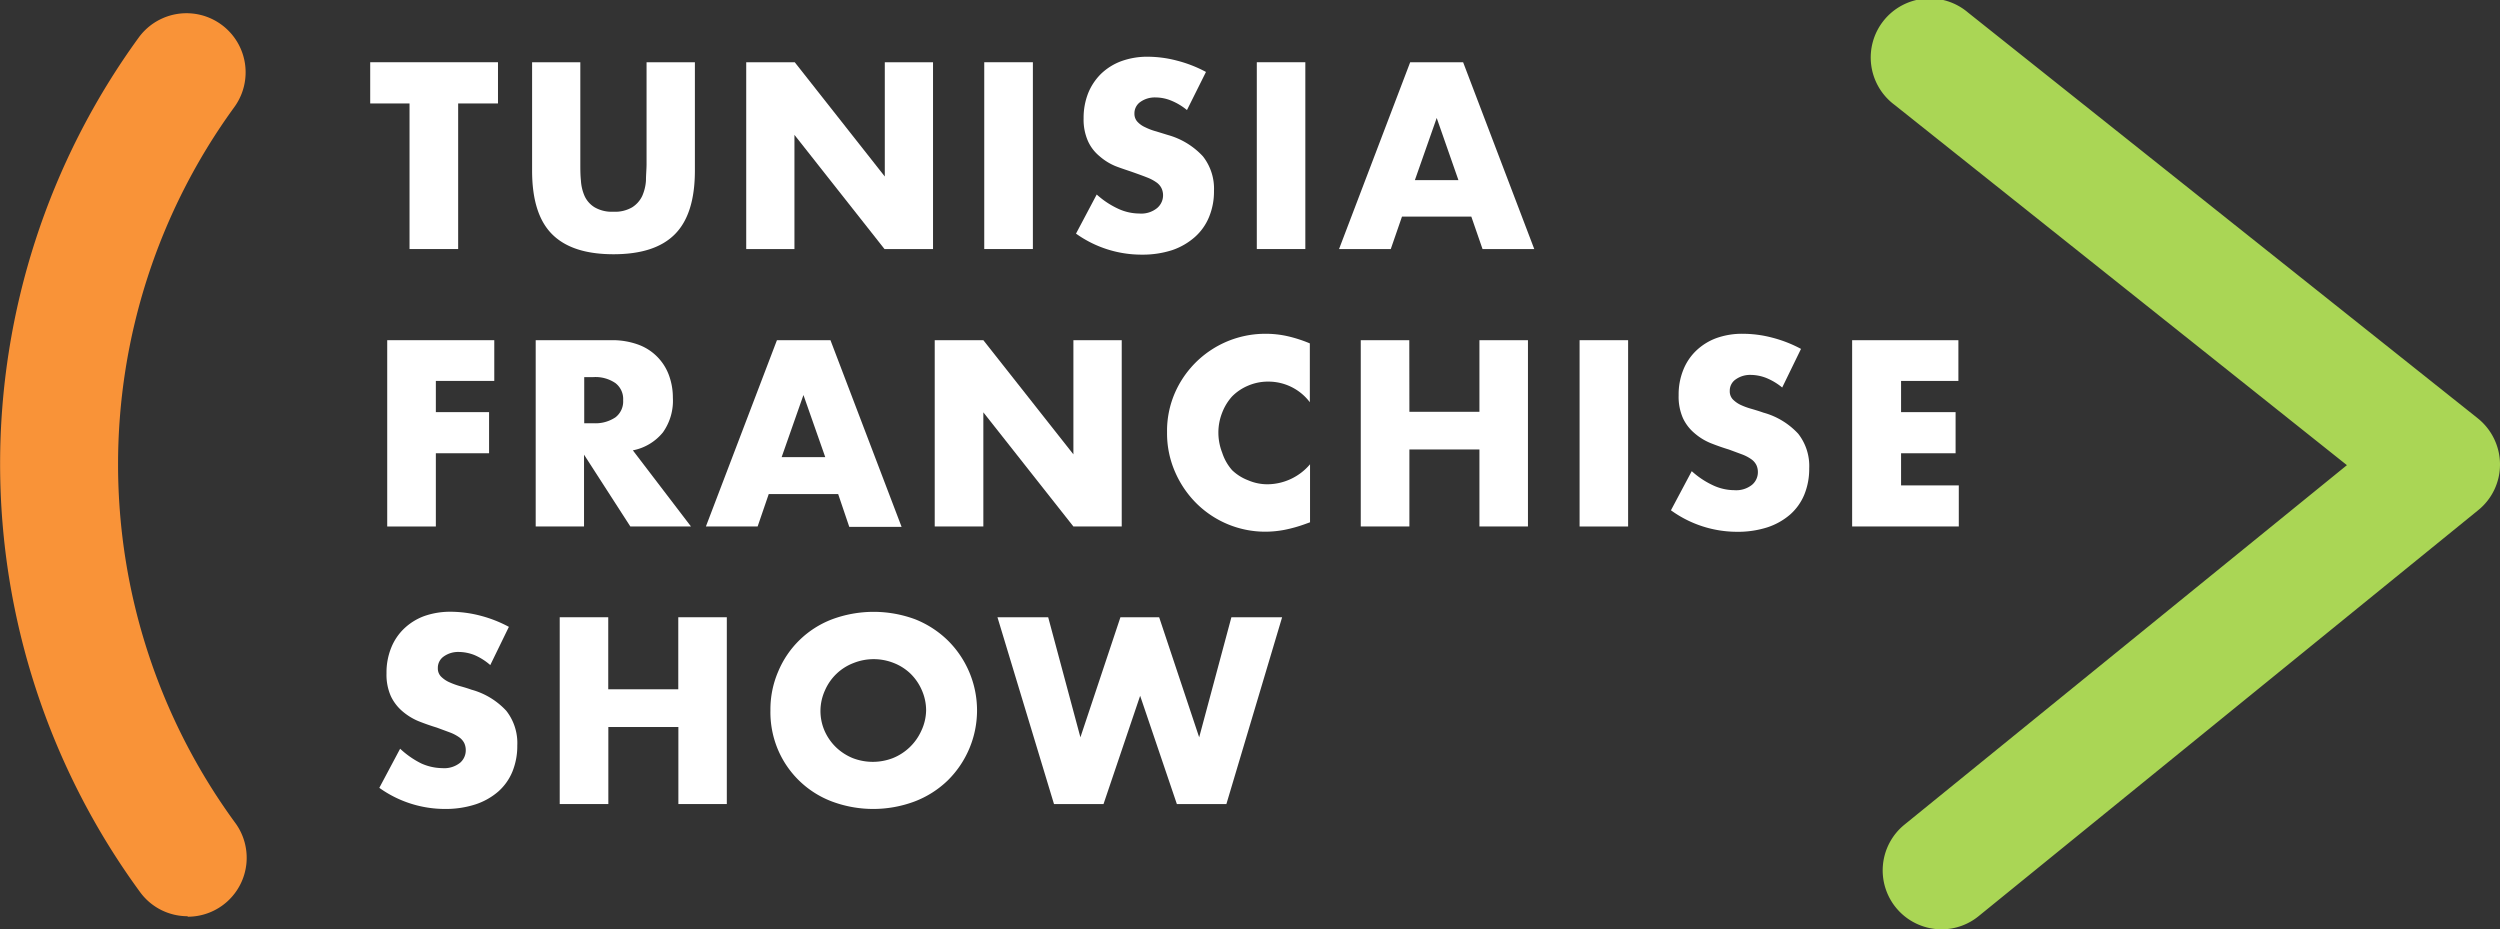 <?xml version="1.0" encoding="UTF-8"?>
<svg xmlns="http://www.w3.org/2000/svg" viewBox="0 0 249.86 92.88">
  <rect x="0" y="0" width="249.86" height="92.88" fill="#333333" stroke="none"/>
  <defs>
    <style>.cls-1{fill:#fff;}.cls-2{fill:#f99338;}.cls-3{fill:#aad655;}</style>
  </defs>
  <title>Fichier 1@150x</title>
  <g id="Calque_2" data-name="Calque 2">
    <g id="Calque_1-2" data-name="Calque 1">
      <path class="cls-1" d="M45.79,10.34V24.89H40.93V10.34H37V6.22H49.77v4.12Z"></path>
      <path class="cls-1" d="M58,6.22V16.38c0,.54,0,1.1.06,1.67a4.52,4.52,0,0,0,.37,1.55,2.58,2.58,0,0,0,1,1.12,3.42,3.42,0,0,0,1.88.44,3.38,3.38,0,0,0,1.87-.44,2.71,2.71,0,0,0,1-1.12,4.53,4.53,0,0,0,.38-1.55c0-.57.06-1.13.06-1.67V6.22h4.83V17.05q0,4.35-2,6.36c-1.33,1.34-3.37,2-6.13,2s-4.8-.66-6.14-2-2-3.46-2-6.36V6.22Z"></path>
      <path class="cls-1" d="M74.58,24.89V6.22h4.85l9,11.42V6.22h4.82V24.89H88.4l-9-11.41V24.89Z"></path>
      <path class="cls-1" d="M103.23,6.22V24.89H98.37V6.22Z"></path>
      <path class="cls-1" d="M118.63,11a6.08,6.08,0,0,0-1.59-.95,4.14,4.14,0,0,0-1.53-.31,2.49,2.49,0,0,0-1.54.45,1.38,1.38,0,0,0-.59,1.16,1.17,1.17,0,0,0,.3.82,2.36,2.36,0,0,0,.78.55,5.76,5.76,0,0,0,1.09.41l1.2.37a7.5,7.5,0,0,1,3.47,2.12,5.21,5.21,0,0,1,1.11,3.46,6.62,6.62,0,0,1-.49,2.6,5.4,5.4,0,0,1-1.41,2A6.65,6.65,0,0,1,117.15,25a9.59,9.59,0,0,1-3.05.45,11.25,11.25,0,0,1-6.56-2.1l2.07-3.91a8.49,8.49,0,0,0,2.16,1.43,5.07,5.07,0,0,0,2.1.47,2.5,2.5,0,0,0,1.77-.54,1.67,1.67,0,0,0,.44-2,1.56,1.56,0,0,0-.5-.57,4.14,4.14,0,0,0-.9-.48c-.37-.15-.82-.31-1.35-.5s-1.24-.41-1.85-.65a5.72,5.72,0,0,1-1.6-1,4.15,4.15,0,0,1-1.14-1.49,5.31,5.31,0,0,1-.44-2.29,6.73,6.73,0,0,1,.46-2.52,5.74,5.74,0,0,1,1.29-1.93,5.85,5.85,0,0,1,2-1.25,7.59,7.59,0,0,1,2.69-.45,11.58,11.58,0,0,1,2.89.39,12.83,12.83,0,0,1,2.9,1.13Z"></path>
      <path class="cls-1" d="M130.46,6.22V24.89h-4.85V6.22Z"></path>
      <path class="cls-1" d="M147.05,21.65h-6.93L139,24.89h-5.17l7.11-18.67h5.29l7.11,18.67h-5.17ZM145.76,18l-2.17-6.21L141.41,18Z"></path>
      <path class="cls-1" d="M49.4,38.07H43.56v3.12h5.32V45.3H43.56v7.32H38.7V34H49.4Z"></path>
      <path class="cls-1" d="M69.06,52.62H63l-4.63-7.18v7.18H53.54V34h7.55a7.53,7.53,0,0,1,2.72.45,5.12,5.12,0,0,1,3.06,3.09,6.47,6.47,0,0,1,.38,2.22,5.46,5.46,0,0,1-1,3.46,5.13,5.13,0,0,1-3,1.79ZM58.39,42.3h.91a3.59,3.59,0,0,0,2.21-.59A2,2,0,0,0,62.28,40a2,2,0,0,0-.77-1.71,3.53,3.53,0,0,0-2.21-.6h-.91Z"></path>
      <path class="cls-1" d="M83.77,49.38H76.83l-1.11,3.24H70.55L77.65,34H83l7.11,18.66H84.88Zm-1.29-3.69L80.3,39.48l-2.18,6.21Z"></path>
      <path class="cls-1" d="M93.42,52.62V34h4.86l9,11.41V34h4.83V52.62h-4.83l-9-11.41V52.62Z"></path>
      <path class="cls-1" d="M130.91,40.2a5.18,5.18,0,0,0-4.16-2.06,5,5,0,0,0-2,.4,4.94,4.94,0,0,0-1.6,1.07,5.19,5.19,0,0,0-1,1.63,5.39,5.39,0,0,0-.38,2,5.5,5.5,0,0,0,.38,2A4.91,4.91,0,0,0,123.15,47,4.75,4.75,0,0,0,124.74,48a4.83,4.83,0,0,0,2,.4,5.62,5.62,0,0,0,4.19-2V52.2l-.5.18a14,14,0,0,1-2.08.58,10.35,10.35,0,0,1-1.9.18,9.77,9.77,0,0,1-6.82-2.78,10.06,10.06,0,0,1-2.17-3.15,9.62,9.62,0,0,1-.82-4,9.53,9.53,0,0,1,.81-4,9.85,9.85,0,0,1,9-5.85,9.93,9.93,0,0,1,2.19.23,13.51,13.51,0,0,1,2.27.73Z"></path>
      <path class="cls-1" d="M140.86,41.16h7V34h4.85V52.62h-4.85v-7.7h-7v7.7H136V34h4.85Z"></path>
      <path class="cls-1" d="M162.72,34V52.62h-4.85V34Z"></path>
      <path class="cls-1" d="M178.12,38.73a6.14,6.14,0,0,0-1.58-.95,4.35,4.35,0,0,0-1.53-.31,2.49,2.49,0,0,0-1.54.45,1.36,1.36,0,0,0-.59,1.16,1.16,1.16,0,0,0,.29.82,2.79,2.79,0,0,0,.78.56,6.9,6.9,0,0,0,1.09.4c.41.12.81.24,1.2.38a7.39,7.39,0,0,1,3.48,2.11,5.22,5.22,0,0,1,1.1,3.46,6.8,6.8,0,0,1-.48,2.6,5.4,5.4,0,0,1-1.41,2,6.65,6.65,0,0,1-2.28,1.29,9.65,9.65,0,0,1-3.06.45A11.27,11.27,0,0,1,167,51l2.08-3.91a8.49,8.49,0,0,0,2.16,1.43,5.07,5.07,0,0,0,2.1.47,2.53,2.53,0,0,0,1.77-.54,1.65,1.65,0,0,0,.58-1.24,1.67,1.67,0,0,0-.15-.73,1.59,1.59,0,0,0-.49-.57,4.14,4.14,0,0,0-.9-.48l-1.35-.5c-.63-.19-1.25-.41-1.85-.65a5.78,5.78,0,0,1-1.61-1,4.38,4.38,0,0,1-1.14-1.49,5.32,5.32,0,0,1-.43-2.29,6.54,6.54,0,0,1,.46-2.52,5.46,5.46,0,0,1,1.29-1.93,5.85,5.85,0,0,1,2-1.25,7.57,7.57,0,0,1,2.68-.44,11.56,11.56,0,0,1,2.9.38,12.83,12.83,0,0,1,2.9,1.13Z"></path>
      <path class="cls-1" d="M195.73,38.07H190v3.12h5.45V45.3H190v3.21h5.77v4.11H185.11V34h10.62Z"></path>
      <path class="cls-1" d="M49,66.47a5.92,5.92,0,0,0-1.58-1,4.35,4.35,0,0,0-1.53-.31,2.49,2.49,0,0,0-1.54.45,1.37,1.37,0,0,0-.59,1.16,1.16,1.16,0,0,0,.29.82,2.79,2.79,0,0,0,.78.56,8,8,0,0,0,1.09.41c.41.11.81.23,1.2.37a7.39,7.39,0,0,1,3.48,2.11,5.22,5.22,0,0,1,1.1,3.46,6.8,6.8,0,0,1-.48,2.6,5.4,5.4,0,0,1-1.41,2,6.65,6.65,0,0,1-2.28,1.29,9.65,9.65,0,0,1-3.06.46,11.28,11.28,0,0,1-6.56-2.11l2.08-3.91A8.82,8.82,0,0,0,42.1,76.3a5.23,5.23,0,0,0,2.1.47A2.53,2.53,0,0,0,46,76.22,1.64,1.64,0,0,0,46.55,75a1.67,1.67,0,0,0-.15-.73,1.59,1.59,0,0,0-.49-.57,4.14,4.14,0,0,0-.9-.48l-1.35-.5c-.63-.19-1.25-.41-1.85-.65a6,6,0,0,1-1.61-1,4.52,4.52,0,0,1-1.14-1.5,5.29,5.29,0,0,1-.43-2.29,6.58,6.58,0,0,1,.46-2.52,5.46,5.46,0,0,1,1.29-1.93,5.85,5.85,0,0,1,2-1.25,7.81,7.81,0,0,1,2.68-.44,12,12,0,0,1,2.9.38,12.83,12.83,0,0,1,2.9,1.13Z"></path>
      <path class="cls-1" d="M60.79,68.89h7v-7.2h4.85V80.36H67.8v-7.7h-7v7.7H55.94V61.69h4.85Z"></path>
      <path class="cls-1" d="M77,71a9.55,9.55,0,0,1,.77-3.87,9.48,9.48,0,0,1,5.38-5.23,11.94,11.94,0,0,1,8.33,0A9.9,9.9,0,0,1,94.72,64a9.83,9.83,0,0,1,0,14,9.75,9.75,0,0,1-3.28,2.09,11.79,11.79,0,0,1-8.33,0,9.5,9.5,0,0,1-5.38-5.22A9.63,9.63,0,0,1,77,71ZM82,71a5,5,0,0,0,.42,2.06,5.21,5.21,0,0,0,1.14,1.63,5.33,5.33,0,0,0,1.67,1.08,5.56,5.56,0,0,0,4,0,5.28,5.28,0,0,0,2.84-2.71A5,5,0,0,0,92.56,71a5,5,0,0,0-.42-2A5.19,5.19,0,0,0,91,67.33a5.08,5.08,0,0,0-1.68-1.07,5.43,5.43,0,0,0-4,0A5.09,5.09,0,0,0,82.45,69,5,5,0,0,0,82,71Z"></path>
      <path class="cls-1" d="M104.76,61.69l3.22,12,4-12h3.87l4,12,3.22-12h5.07l-5.57,18.67h-4.95l-3.67-10.82-3.66,10.82h-4.95L99.69,61.69Z"></path>
      <path class="cls-2" d="M18.75,91.57A5.87,5.87,0,0,1,14,89.16a72.46,72.46,0,0,1-.12-85.43,5.89,5.89,0,1,1,9.52,7,60.67,60.67,0,0,0,.11,71.51,5.89,5.89,0,0,1-4.75,9.38Z"></path>
      <path class="cls-3" d="M194.07,92.88a5.89,5.89,0,0,1-3.72-10.47l44.21-35.92-45.2-36a5.9,5.9,0,1,1,7.34-9.23l50.94,40.55a5.92,5.92,0,0,1,2.22,4.58,5.86,5.86,0,0,1-2.18,4.6l-49.9,40.55A5.84,5.84,0,0,1,194.07,92.88Z"></path>
    </g>
  </g>
</svg>
